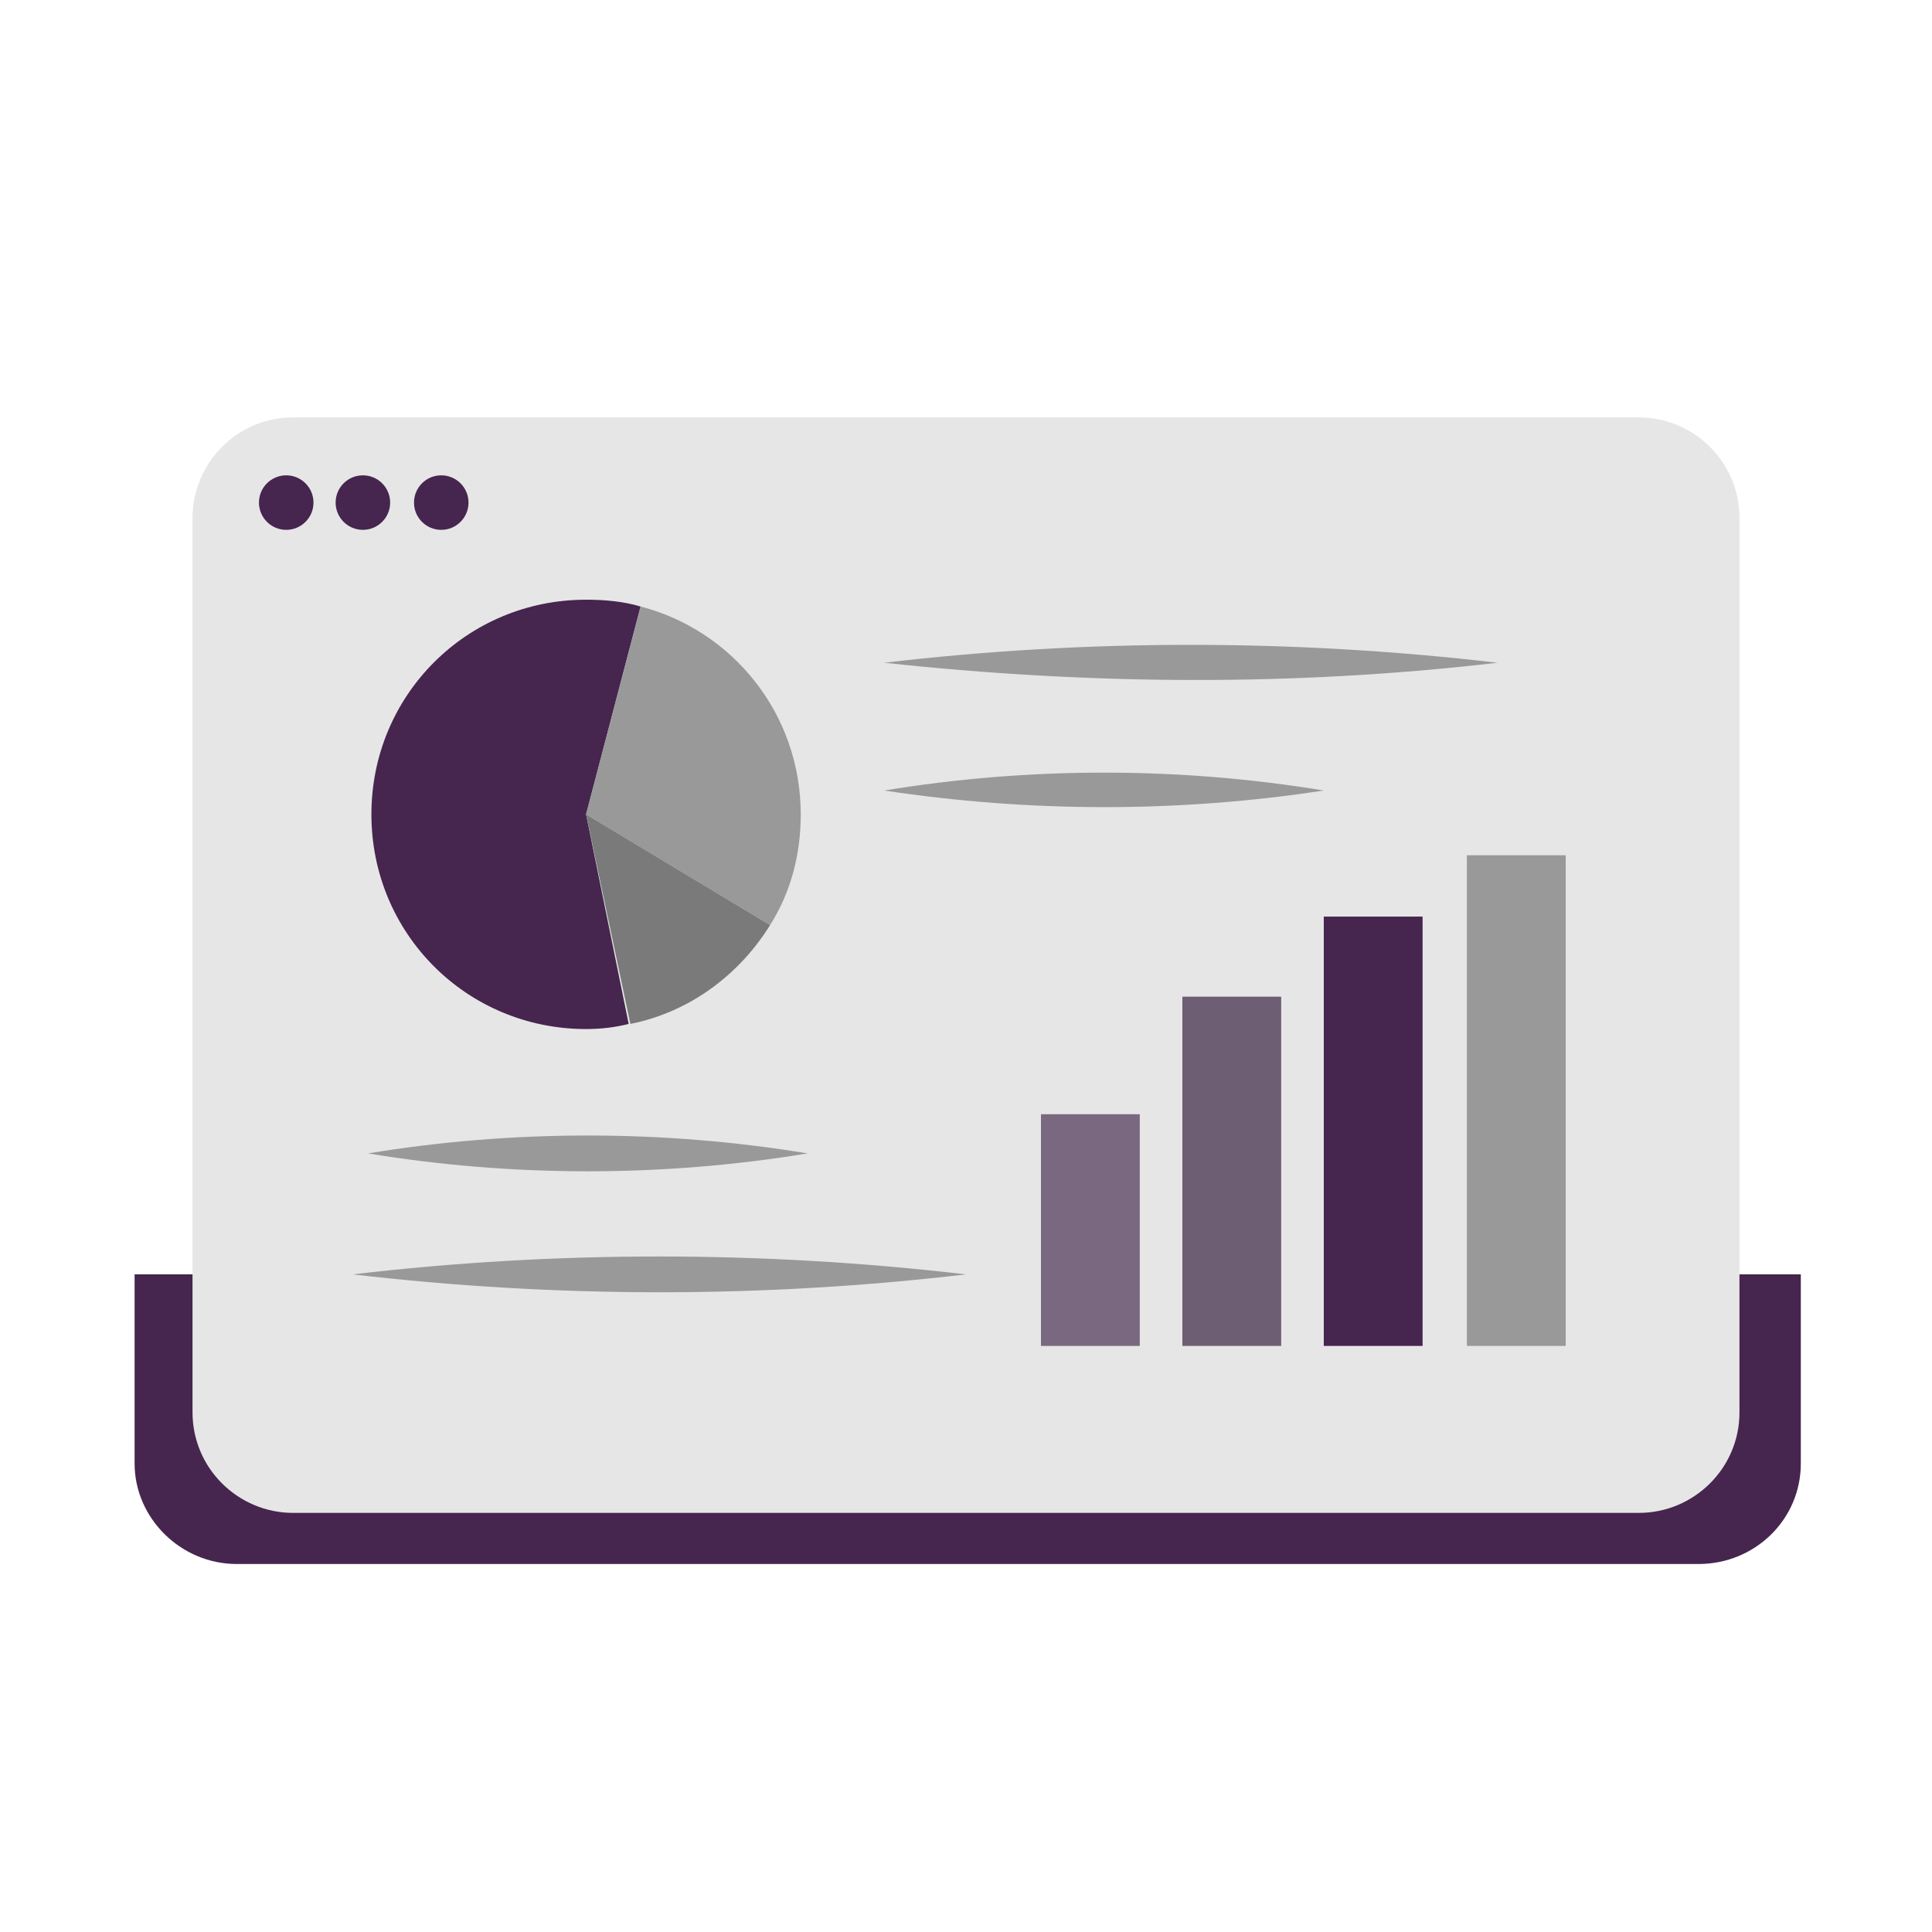 <?xml version="1.0" encoding="utf-8"?>
<!-- Generator: Adobe Illustrator 26.5.0, SVG Export Plug-In . SVG Version: 6.00 Build 0)  -->
<svg version="1.1" id="Laag_1" xmlns="http://www.w3.org/2000/svg" xmlns:xlink="http://www.w3.org/1999/xlink" x="0px" y="0px"
	 viewBox="0 0 113.4 113.4" style="enable-background:new 0 0 113.4 113.4;" xml:space="preserve">
<style type="text/css">
	.st0{fill:#46254F;}
	.st1{fill:none;stroke:#46254F;stroke-width:3;stroke-miterlimit:10;}
	.st2{fill:#FFFFFF;stroke:#46254F;stroke-width:3;stroke-miterlimit:10;}
	.st3{fill:none;stroke:#46254F;stroke-miterlimit:10;}
	.st4{fill:#34203D;}
	.st5{fill:#2C1C35;}
	.st6{fill:#2D1C35;}
	.st7{fill:#C6724C;}
	.st8{clip-path:url(#SVGID_00000096746524067621380500000006891316867979350177_);}
	.st9{fill:#AF5332;}
	.st10{fill:none;}
	.st11{fill:#51C185;}
	.st12{fill:#E5D2C7;}
	.st13{clip-path:url(#SVGID_00000031172313346659370350000009461100488131967648_);}
	.st14{fill:#F2E5DE;}
	.st15{fill:#3A2445;}
	.st16{clip-path:url(#SVGID_00000070824721225971018260000004287448815028191415_);}
	.st17{fill:#4CE593;}
	.st18{fill:#665270;}
	.st19{clip-path:url(#SVGID_00000097461654870670039060000003651890373015877283_);}
	.st20{clip-path:url(#SVGID_00000142144845436685752120000010129493997315641728_);}
	.st21{fill:#0295FF;}
	.st22{clip-path:url(#SVGID_00000001641479243510582380000007938357977439464584_);}
	.st23{fill:#F2F2F2;}
	.st24{fill:#C3BBC6;}
	.st25{clip-path:url(#SVGID_00000036970462649185909050000017340872664110448539_);}
	.st26{fill:#543D5E;}
	.st27{clip-path:url(#SVGID_00000067922652969540250090000000929217907338604713_);}
	.st28{clip-path:url(#SVGID_00000078728885715918272450000011283155384482742913_);}
	.st29{clip-path:url(#SVGID_00000023260486784619054650000009407776531499976859_);}
	.st30{fill:#C7724C;}
	.st31{clip-path:url(#SVGID_00000158026993727461854370000003232006505854285498_);}
	.st32{fill:#4B4668;}
	.st33{clip-path:url(#SVGID_00000160191162671276679080000001367768660451691665_);}
	.st34{fill:#999999;}
	.st35{fill:#C2BAC5;}
	.st36{fill:#F6F6F6;}
	.st37{fill:#45254E;}
	.st38{fill:#F1F1F1;}
	.st39{fill:#C6C6C6;}
	.st40{fill:#A6A0A9;}
	.st41{fill:#371C3D;}
	.st42{fill:#7A6880;}
	.st43{fill:#9D9D9C;}
	.st44{fill:#969099;}
	.st45{fill:#FFFFFF;}
	.st46{fill:none;stroke:#999999;stroke-width:3;stroke-miterlimit:10;}
	.st47{fill:#FFFFFF;stroke:#999999;stroke-width:3;stroke-miterlimit:10;}
	.st48{fill:#E6E6E6;}
	.st49{clip-path:url(#SVGID_00000025424898783794949970000015539630309792433581_);fill:#999999;}
	.st50{clip-path:url(#SVGID_00000131354415749103319850000017682112610549678517_);fill:#999999;}
	.st51{clip-path:url(#SVGID_00000080178867587625823900000013640069105055101846_);fill:#999999;}
	.st52{clip-path:url(#SVGID_00000122684162164711002070000006187344679346132132_);fill:#999999;}
	.st53{clip-path:url(#SVGID_00000047763637255530832860000010392245976128759231_);fill:#999999;}
	.st54{clip-path:url(#SVGID_00000114768847004162729490000008753245012444111509_);fill:#999999;}
	.st55{clip-path:url(#SVGID_00000029726359891664102680000013453634829715510969_);fill:#999999;}
	.st56{clip-path:url(#SVGID_00000174595088481919351570000004154897377725336244_);fill:#999999;}
	.st57{clip-path:url(#SVGID_00000137853593717324378430000017189437866473836735_);fill:#999999;}
	.st58{clip-path:url(#SVGID_00000031183745407719133830000012596019322439555488_);fill:#999999;}
	.st59{clip-path:url(#SVGID_00000128450457139315669550000001544604187712006786_);fill:#999999;}
	.st60{clip-path:url(#SVGID_00000060714700146573662850000009100749943251632036_);fill:#999999;}
	.st61{fill:#7A7A7A;}
	.st62{fill:#6A5B6F;}
	.st63{fill:none;stroke:#999999;stroke-miterlimit:10;}
	.st64{fill:none;stroke:#46254F;stroke-width:3;stroke-linecap:round;stroke-miterlimit:10;}
	.st65{fill:none;stroke:#999999;stroke-width:3;stroke-linecap:round;stroke-miterlimit:10;}
	.st66{fill:#FFFFFF;stroke:#E6E6E6;stroke-miterlimit:10;}
	.st67{fill:none;stroke:#999999;stroke-width:2;stroke-linecap:round;stroke-linejoin:round;stroke-miterlimit:10;}
	.st68{fill:none;stroke:#999999;stroke-width:2;stroke-linecap:round;stroke-miterlimit:10;}
	.st69{fill:none;stroke:#46254F;stroke-width:2;stroke-linecap:round;stroke-linejoin:round;stroke-miterlimit:10;}
	.st70{fill:none;stroke:#46254F;stroke-width:2;stroke-linecap:round;stroke-miterlimit:10;}
	.st71{fill:#E6E6E6;stroke:#999999;stroke-miterlimit:10;}
	.st72{fill:#E6E6E6;stroke:#46254F;stroke-miterlimit:10;}
	.st73{fill:#999999;stroke:#E6E6E6;stroke-miterlimit:10;}
	.st74{fill:#46254F;stroke:#E6E6E6;stroke-miterlimit:10;}
	.st75{clip-path:url(#SVGID_00000125605046422371174450000006361887379668986027_);fill:#E6E6E6;}
	.st76{clip-path:url(#SVGID_00000115485022433671792100000015626811085913559221_);fill:#E6E6E6;}
	.st77{clip-path:url(#SVGID_00000181055731830542985930000016048470153999207851_);fill:#E6E6E6;}
	.st78{clip-path:url(#SVGID_00000149367228423616124580000006387346176409576094_);fill:#E6E6E6;}
	.st79{clip-path:url(#SVGID_00000012470102458347943940000009094307441861897862_);fill:#E6E6E6;}
	.st80{clip-path:url(#SVGID_00000119796552988616079450000003912548172872466318_);fill:#E6E6E6;}
	.st81{clip-path:url(#SVGID_00000081644577824539465340000005947071233375161491_);fill:#E6E6E6;}
	.st82{clip-path:url(#SVGID_00000129923763122768983410000015555007085587292585_);fill:#E6E6E6;}
	.st83{clip-path:url(#SVGID_00000139981192980559048860000017230453454325106874_);fill:#E6E6E6;}
	.st84{clip-path:url(#SVGID_00000047042428043265271120000015791786530065110449_);fill:#E6E6E6;}
	.st85{clip-path:url(#SVGID_00000174599352175647544060000010295856596261302460_);fill:#999999;}
	.st86{clip-path:url(#SVGID_00000176003485265990354460000004633580063806122907_);fill:#999999;}
	.st87{fill:none;stroke:#999999;stroke-width:4;stroke-miterlimit:10;}
	.st88{fill:none;stroke:#46254F;stroke-width:4;stroke-miterlimit:10;}
	.st89{opacity:0.68;fill:#46254F;}
	.st90{clip-path:url(#SVGID_00000111880154729394734460000012602119120372866234_);}
	.st91{clip-path:url(#SVGID_00000162323588445335863190000009701011609265178527_);}
	.st92{clip-path:url(#SVGID_00000160161340463575421650000013052341228519820219_);}
	.st93{clip-path:url(#SVGID_00000032635933479558183410000012240856960443999146_);}
	.st94{clip-path:url(#SVGID_00000005987811308189778780000004169767639952867485_);}
	.st95{clip-path:url(#SVGID_00000155825461962582120970000008196726744843359145_);}
	.st96{fill:none;stroke:#FFFFFF;stroke-width:0.8;stroke-miterlimit:10;}
	.st97{clip-path:url(#SVGID_00000103228569653789136730000018138460230735061412_);}
	.st98{clip-path:url(#SVGID_00000103236726352481730480000010255122287048539307_);}
	.st99{clip-path:url(#SVGID_00000118379921857017886980000007032507200196517260_);fill:#999999;}
	.st100{clip-path:url(#SVGID_00000045577430025223697070000004355309669728874426_);fill:#46254F;}
	.st101{clip-path:url(#SVGID_00000057860691588976264310000016434612036788205759_);fill:#999999;}
	.st102{fill:none;stroke:#E6E6E6;stroke-miterlimit:10;}
	.st103{clip-path:url(#SVGID_00000046310434895838087620000008585319184383728780_);fill:#46254F;}
	.st104{clip-path:url(#SVGID_00000097487755017431327810000011832135809900631736_);fill:#999999;}
	.st105{clip-path:url(#SVGID_00000108989329198368120230000003094558089507015840_);fill:#999999;}
	.st106{clip-path:url(#SVGID_00000168091365214016114920000001158419872758882989_);fill:#46254F;}
	.st107{clip-path:url(#SVGID_00000051369614727082048340000008341725519891049369_);fill:#46254F;}
	.st108{clip-path:url(#SVGID_00000173147093030494342910000005393855077405120695_);fill:#46254F;}
	.st109{clip-path:url(#SVGID_00000142154533667206662280000001234938404735724981_);fill:#999999;}
	.st110{clip-path:url(#SVGID_00000112595740853011060350000015622652704930662058_);fill:#999999;}
	.st111{clip-path:url(#SVGID_00000147941896289879808710000016669868847979151745_);fill:#46254F;}
	.st112{clip-path:url(#SVGID_00000173847406918321256630000005844538527562150056_);fill:#46254F;}
	.st113{clip-path:url(#SVGID_00000070835081252054141550000011919753286483837625_);fill:#999999;}
	.st114{clip-path:url(#SVGID_00000054248324864787848390000018089943150443071126_);fill:#999999;}
	.st115{clip-path:url(#SVGID_00000057843632125804494470000013395835506108131491_);fill:#46254F;}
	.st116{clip-path:url(#SVGID_00000164503677261540150880000014928642017867814785_);fill:#7A6880;}
	.st117{clip-path:url(#SVGID_00000152265324141120458130000012295608235604876706_);fill:#46254F;}
	.st118{clip-path:url(#SVGID_00000083811161609515631100000014321672852246473914_);fill:#999999;}
	.st119{clip-path:url(#SVGID_00000103975769254587036510000000167736487503403430_);fill:#7A6880;}
	.st120{clip-path:url(#SVGID_00000020377390049121397120000014760730905221567386_);fill:#371C3D;}
	.st121{clip-path:url(#SVGID_00000163784942490331460290000005966919064730655917_);fill:#46254F;}
	.st122{fill:#7A6880;stroke:#46254F;stroke-miterlimit:10;}
	.st123{fill:#FAA90E;stroke:#46254F;stroke-miterlimit:10;}
	.st124{fill:#51C185;stroke:#46254F;stroke-miterlimit:10;}
	.st125{fill:#0295FF;stroke:#46254F;stroke-miterlimit:10;}
	.st126{fill:#D0C9D3;}
	.st127{fill:#6E5E74;}
	.st128{fill:#FF0357;}
	.st129{fill:#C41E4D;}
	.st130{fill:#897E8F;}
	.st131{clip-path:url(#SVGID_00000031915761618834947070000013884719188196444805_);fill:#999999;}
	.st132{clip-path:url(#SVGID_00000158008157341011070520000002772392263034575267_);fill:#8CC63F;}
	.st133{clip-path:url(#SVGID_00000102539332886072082660000013695039531323121280_);fill:#0071BC;}
	.st134{clip-path:url(#SVGID_00000049940146759834946950000007450429678695612334_);fill:#FBB03B;}
	.st135{opacity:0.34;fill:#F1F1F1;}
	.st136{fill:none;stroke:#7A6880;stroke-width:8;stroke-miterlimit:10;}
	.st137{fill:#E5D9EB;}
	.st138{fill:#FFFFFF;stroke:#46254F;stroke-miterlimit:10;}
	.st139{fill:#FFFFFF;stroke:#999999;stroke-miterlimit:10;}
	.st140{clip-path:url(#SVGID_00000051350572638342997720000005733187662573691264_);}
	.st141{clip-path:url(#SVGID_00000097479174814187811130000000747806340554783117_);}
	.st142{clip-path:url(#SVGID_00000168838307656463022700000016786175502681136560_);}
	.st143{clip-path:url(#SVGID_00000170983001743694824820000003829563292881382052_);}
	.st144{clip-path:url(#SVGID_00000145756997142075434700000016098486123832470670_);}
	.st145{clip-path:url(#SVGID_00000129199019427992711550000013224983104495149990_);}
	.st146{fill:none;stroke:#46254F;stroke-width:1.4;stroke-miterlimit:10;}
	.st147{fill:none;stroke:#999999;stroke-width:1.4;stroke-miterlimit:10;}
	.st148{fill:#FAA90E;}
	.st149{clip-path:url(#SVGID_00000047741571677059015430000003625374901239405497_);}
	.st150{clip-path:url(#SVGID_00000039134512391960702870000006168628001994091161_);}
	.st151{clip-path:url(#SVGID_00000180368836679383668710000005302971051490239120_);}
	.st152{clip-path:url(#SVGID_00000039834828191374265700000004127977302238771107_);}
	.st153{clip-path:url(#SVGID_00000024002125587591334520000000943540647063707316_);}
	.st154{clip-path:url(#SVGID_00000079480594454641402720000015723376500676903300_);}
	.st155{clip-path:url(#SVGID_00000096754705912626510820000009492720845042234802_);}
	.st156{clip-path:url(#SVGID_00000149371062474989493970000014632902589513631634_);}
	.st157{clip-path:url(#SVGID_00000137094339022327843960000017647810629522383009_);}
	.st158{clip-path:url(#SVGID_00000111163971110771387060000002605960597505495729_);}
	.st159{clip-path:url(#SVGID_00000104695098875215927900000011422782771289945779_);}
	.st160{clip-path:url(#SVGID_00000084526015868215683620000005098145308568227478_);}
	.st161{clip-path:url(#SVGID_00000042722893343223122610000005018027245313438089_);}
	.st162{clip-path:url(#SVGID_00000072959134802685058360000002929447491671413642_);}
	.st163{clip-path:url(#SVGID_00000129889254573936998370000006157605799584201652_);}
	.st164{clip-path:url(#SVGID_00000097482886011198003460000000802239845141616820_);}
	.st165{clip-path:url(#SVGID_00000093856273853743005820000016603564740381124250_);}
	.st166{clip-path:url(#SVGID_00000106835757738310145380000005619209612328685200_);}
	.st167{clip-path:url(#SVGID_00000165217248889136407570000002791188472550160035_);}
	.st168{clip-path:url(#SVGID_00000052080726142539840850000001689972216445477534_);}
	.st169{clip-path:url(#SVGID_00000057846865684676526320000005846909619508023449_);}
	.st170{clip-path:url(#SVGID_00000150783168870139933590000004384080401898175636_);}
	.st171{clip-path:url(#SVGID_00000054958780861192767690000001964014569205440385_);}
	.st172{clip-path:url(#SVGID_00000032633826227582793310000003960503116733859519_);}
	.st173{clip-path:url(#SVGID_00000075876937918730362610000005635710545863421370_);}
	.st174{clip-path:url(#SVGID_00000116942290181262104010000008413875848322224013_);}
	.st175{clip-path:url(#SVGID_00000169546106875011365360000004476301150949766575_);}
	.st176{clip-path:url(#SVGID_00000002364563490115522090000006203527767010019726_);}
	.st177{clip-path:url(#SVGID_00000130645809600506230610000015510556449583807661_);}
	.st178{clip-path:url(#SVGID_00000101812518610817808170000007957314238458862263_);}
	.st179{clip-path:url(#SVGID_00000052069131113879636020000004563675893693994417_);}
	.st180{clip-path:url(#SVGID_00000103949865867440184580000011267455717992758694_);}
	.st181{clip-path:url(#SVGID_00000083066761988818232720000003286078621299349391_);}
	.st182{clip-path:url(#SVGID_00000139258791685315243090000000492063065147940750_);}
	.st183{clip-path:url(#SVGID_00000052091042517163029340000015854625583305644163_);}
	.st184{clip-path:url(#SVGID_00000039133407946742611610000013122820757570075023_);}
	.st185{clip-path:url(#SVGID_00000175296657077297939310000003143175330315061921_);}
	.st186{clip-path:url(#SVGID_00000120539670379237310120000016634637574861831333_);}
	.st187{clip-path:url(#SVGID_00000117676599371731680890000011276771258568244881_);}
	.st188{clip-path:url(#SVGID_00000048469004845076659240000007451895511476973728_);}
	.st189{clip-path:url(#SVGID_00000037677364329755658860000003832054716996008096_);}
	.st190{clip-path:url(#SVGID_00000146479741723860507500000018232293598889733555_);}
	.st191{clip-path:url(#SVGID_00000024706204014928820520000011097550589870146702_);}
	.st192{clip-path:url(#SVGID_00000008109422977594936130000006889874468942002067_);}
	.st193{clip-path:url(#SVGID_00000018227298915181503190000017151020943144548024_);}
	.st194{clip-path:url(#SVGID_00000066511024654363322690000015939973457158060461_);}
	.st195{clip-path:url(#SVGID_00000171686356865701060160000018106183780752784035_);}
	.st196{clip-path:url(#SVGID_00000131341745396936914060000003936095689730454703_);}
	.st197{clip-path:url(#SVGID_00000130628390942376815290000011350488563816916902_);}
	.st198{clip-path:url(#SVGID_00000060749730566600719990000015272400852543589303_);}
	.st199{clip-path:url(#SVGID_00000106854937534975971170000015014673071460797372_);}
	.st200{clip-path:url(#SVGID_00000023983544764487360340000003933853008364545971_);}
	.st201{clip-path:url(#SVGID_00000183967387642961142270000015997980780846441613_);}
	.st202{clip-path:url(#SVGID_00000028316754223487660510000009734134170765936568_);}
	.st203{clip-path:url(#SVGID_00000178914115264993815450000009893346575474141071_);}
	.st204{clip-path:url(#SVGID_00000165232607576650568160000007665696397490622133_);}
	.st205{clip-path:url(#SVGID_00000126282687692071275760000002914672723663188115_);}
	.st206{clip-path:url(#SVGID_00000090982721827718870190000017054906433161132980_);}
	.st207{clip-path:url(#SVGID_00000055681843698757752240000004700744247804301202_);}
	.st208{clip-path:url(#SVGID_00000134223364023186235760000006342276631628014249_);}
	.st209{fill:none;stroke:#371C3D;stroke-width:3;stroke-miterlimit:10;}
	.st210{clip-path:url(#SVGID_00000152244973290095199330000008315972185795217307_);}
	.st211{clip-path:url(#SVGID_00000152235681499730325920000011066038465009745070_);}
	.st212{clip-path:url(#SVGID_00000121246006922526953430000011363976943841593787_);}
	.st213{clip-path:url(#SVGID_00000168090945584665426450000012490913315561904514_);}
	.st214{clip-path:url(#SVGID_00000024708532725885725640000008292702370634122126_);}
	.st215{clip-path:url(#SVGID_00000032621793340323284700000000286131496301945495_);}
	.st216{clip-path:url(#SVGID_00000082333966349361881890000009399965785826223528_);}
	.st217{clip-path:url(#SVGID_00000171719894893707204510000009326036453644343468_);}
	.st218{clip-path:url(#SVGID_00000021111043137266484610000009449975264477463478_);}
	.st219{clip-path:url(#SVGID_00000134225984539107237400000009312447761224145537_);}
	.st220{clip-path:url(#SVGID_00000145772451461907718440000005741792649113644979_);}
	.st221{clip-path:url(#SVGID_00000129183009078625755690000006138222892426572935_);}
	.st222{fill:none;stroke:#7A7A7A;stroke-width:3;stroke-miterlimit:10;}
	.st223{clip-path:url(#SVGID_00000134243003864132353790000002405477184218970506_);}
	.st224{clip-path:url(#SVGID_00000026121610841408169090000003483001260207711123_);}
	.st225{clip-path:url(#SVGID_00000159450306964522340790000007161629795785761920_);}
	.st226{clip-path:url(#SVGID_00000106845235269167996530000013891214614855465898_);}
	.st227{clip-path:url(#SVGID_00000124150262419535083150000010336860310956134291_);}
	.st228{clip-path:url(#SVGID_00000041287215641790512570000012419738976711879311_);}
	.st229{clip-path:url(#SVGID_00000129926509536948610020000012662666319114214052_);}
	.st230{clip-path:url(#SVGID_00000111888349691889326300000009160159746828778391_);}
	.st231{clip-path:url(#SVGID_00000076587351792096725050000003385629314082894001_);}
	.st232{clip-path:url(#SVGID_00000088130523832004044140000003504054972189038776_);}
	.st233{clip-path:url(#SVGID_00000160185825647189557700000010687073519885766540_);}
	.st234{clip-path:url(#SVGID_00000036963572870513691420000008737043175452498621_);}
	.st235{clip-path:url(#SVGID_00000085944097477921548990000003723372049645456058_);}
	.st236{clip-path:url(#SVGID_00000069393628385093768610000001137121478782491572_);}
	.st237{clip-path:url(#SVGID_00000004540020132710939680000004923853799046958748_);}
	.st238{clip-path:url(#SVGID_00000078028315112331706060000013587172742725344186_);}
	.st239{clip-path:url(#SVGID_00000065759209924486421240000004095884919972138916_);}
	.st240{clip-path:url(#SVGID_00000142884626724269281110000013525435378021546123_);}
	.st241{clip-path:url(#SVGID_00000173876685923966295430000016909000282846555540_);}
	.st242{clip-path:url(#SVGID_00000127028372114619526650000017639916511340970881_);}
	.st243{clip-path:url(#SVGID_00000045615791641021838570000005657243671577447846_);}
	.st244{clip-path:url(#SVGID_00000104685752643543149790000017159844512994344849_);}
	.st245{clip-path:url(#SVGID_00000093175466568200697860000007061667747630699418_);}
	.st246{clip-path:url(#SVGID_00000168796177697572862890000006628807400431803804_);}
	.st247{clip-path:url(#SVGID_00000018212194422640358020000010212910827854963109_);}
	.st248{clip-path:url(#SVGID_00000183235006928001730410000011529308262704841658_);}
	.st249{clip-path:url(#SVGID_00000109722395306147627870000016932022015564378038_);}
	.st250{clip-path:url(#SVGID_00000049933964884413342090000002870601434171635383_);fill:#51C185;}
	.st251{clip-path:url(#SVGID_00000157273943427824050550000018030955675986857860_);}
	.st252{clip-path:url(#SVGID_00000084491174926246434320000001492433179521525135_);}
	.st253{clip-path:url(#SVGID_00000137097896375762117790000005843054929153965717_);}
	.st254{clip-path:url(#SVGID_00000168827397370357605290000007062701064705664935_);}
	.st255{clip-path:url(#SVGID_00000067215642778613671720000017421249619506280105_);}
	.st256{clip-path:url(#SVGID_00000158707312329332198770000001840191593323109268_);}
	.st257{clip-path:url(#SVGID_00000026157762708599397860000007715307749330992812_);}
	.st258{clip-path:url(#SVGID_00000093145396679583481510000011374532480748511148_);}
	.st259{clip-path:url(#SVGID_00000152229605801598107360000015037193462149649082_);}
	.st260{clip-path:url(#SVGID_00000086691703615395354190000017421859573147337648_);}
	.st261{clip-path:url(#SVGID_00000109710582615243104320000004467267508831782789_);}
	.st262{clip-path:url(#SVGID_00000181050608125325238890000002805706775846527107_);}
	.st263{fill:#E6007E;}
	.st264{fill:#A75D43;}
	.st265{fill:url(#man_1_Orginal_1-4_00000016070397830732793300000009194548539846365323_);}
	.st266{fill:#8A7E91;}
	.st267{clip-path:url(#SVGID_00000031907925624790629930000003635469581712572300_);}
	.st268{clip-path:url(#SVGID_00000047750183961261445970000018304048276570055590_);}
	.st269{fill:#9D90A3;}
	.st270{clip-path:url(#SVGID_00000071519647109739938900000009254476712164697770_);}
	.st271{clip-path:url(#SVGID_00000063601059327058231730000002273316514879559599_);}
	.st272{clip-path:url(#SVGID_00000078766068991561016500000009160904282959912626_);}
	.st273{clip-path:url(#SVGID_00000080891186167424417670000001897441641262250418_);}
	.st274{clip-path:url(#SVGID_00000069371671360859897690000001708505107263052696_);}
	.st275{clip-path:url(#SVGID_00000171688460869030588000000012289614256576607619_);}
	.st276{clip-path:url(#SVGID_00000160880747079433069760000009229799080000571052_);}
	.st277{clip-path:url(#SVGID_00000016058098158333241110000016557070149341776301_);}
	.st278{clip-path:url(#SVGID_00000018938818570578471680000009511749321359741347_);}
	.st279{clip-path:url(#SVGID_00000152247157432761410770000008256793609788958368_);}
	.st280{clip-path:url(#SVGID_00000018205527741906921110000016300331136814025631_);}
	.st281{clip-path:url(#SVGID_00000091698442211551093470000006800800567287690369_);}
	.st282{clip-path:url(#SVGID_00000014619357294434367520000016709429613971089293_);}
	.st283{clip-path:url(#SVGID_00000075157284831736756470000012578604992185403547_);}
	.st284{clip-path:url(#SVGID_00000170976154113623781680000005531057659842721470_);}
	.st285{clip-path:url(#SVGID_00000054949557637817220720000004230578967001641873_);}
	.st286{clip-path:url(#SVGID_00000142138955310052705910000008890462498035786378_);}
	.st287{clip-path:url(#SVGID_00000118388789882647301360000009688898749053500065_);}
	.st288{clip-path:url(#SVGID_00000182500506272880688990000015426943080918070206_);}
	.st289{clip-path:url(#SVGID_00000144312722013375595580000015645825308382200724_);}
	.st290{clip-path:url(#SVGID_00000031920537956625065360000015910684450218425790_);}
	.st291{clip-path:url(#SVGID_00000048489757530101935590000000705320983704285826_);}
	.st292{clip-path:url(#SVGID_00000014630879265400544620000006306106292630241167_);}
	.st293{clip-path:url(#SVGID_00000168111572968978276620000010916128086571634049_);}
	.st294{clip-path:url(#SVGID_00000074423439014471080460000009547581457978160001_);}
	.st295{clip-path:url(#SVGID_00000116206191112213198840000003251739022988028293_);}
	.st296{clip-path:url(#SVGID_00000053502781655371546710000012360495047210052255_);}
	.st297{clip-path:url(#SVGID_00000033363339016935100540000011194471203696357548_);}
	.st298{clip-path:url(#SVGID_00000155856681583920052070000013898781319440893842_);}
	.st299{clip-path:url(#SVGID_00000013908093974591868650000015369486674244060080_);}
	.st300{clip-path:url(#SVGID_00000162338502616045404490000002213929605618681777_);}
	.st301{clip-path:url(#SVGID_00000125574904514427973560000006859967692036827049_);}
	.st302{clip-path:url(#SVGID_00000005247296288733522060000012666026293369163411_);}
	.st303{clip-path:url(#SVGID_00000145017126188879610410000014528310935949130880_);}
	.st304{clip-path:url(#SVGID_00000073692473286997089840000001750087939159363254_);}
	.st305{clip-path:url(#SVGID_00000146458796010464820360000004818206688945019309_);}
	.st306{clip-path:url(#SVGID_00000145748949111159399120000013056665552776470457_);}
	.st307{clip-path:url(#SVGID_00000086657634022208299310000013257190491215957895_);}
	.st308{clip-path:url(#SVGID_00000101075981595114993160000017597789192172579972_);}
	.st309{clip-path:url(#SVGID_00000175284236987556207210000017598902335169744790_);}
	.st310{clip-path:url(#SVGID_00000177470370984179514630000001595479911393673643_);}
	.st311{clip-path:url(#SVGID_00000171691373259650253420000011403749034077302409_);}
	.st312{clip-path:url(#SVGID_00000030458037122346283800000007917057266927618732_);}
	.st313{clip-path:url(#SVGID_00000168813357153745362290000012237087265672980099_);}
	.st314{clip-path:url(#SVGID_00000062170367616255924990000015126319722539782296_);}
	.st315{clip-path:url(#SVGID_00000065058760433703882580000013213192680909643173_);}
	.st316{clip-path:url(#SVGID_00000008115216657260842580000004045607886534363814_);}
	.st317{clip-path:url(#SVGID_00000173149996967480771440000002564789467055760541_);}
	.st318{clip-path:url(#SVGID_00000065770308958360802620000006321171010900431000_);}
	.st319{clip-path:url(#SVGID_00000086654126034092437190000000701989389323793075_);}
	.st320{clip-path:url(#SVGID_00000147211952150630364910000000315311593310458028_);}
	.st321{clip-path:url(#SVGID_00000165225003018543949120000004236155169204173747_);}
	.st322{clip-path:url(#SVGID_00000103974494724401806660000004332801410490596495_);}
	.st323{clip-path:url(#SVGID_00000147185097434267820740000009878755094189456045_);}
	.st324{clip-path:url(#SVGID_00000097472397786619171320000015273008660746268066_);}
	.st325{clip-path:url(#SVGID_00000127007816766041178470000016079886563135432354_);}
	.st326{clip-path:url(#SVGID_00000170266528257333187570000001075288974401267078_);}
	.st327{clip-path:url(#SVGID_00000079479527995768166800000008965020649987116682_);}
	.st328{clip-path:url(#SVGID_00000116225355802643824900000008943151751089313160_);}
	.st329{clip-path:url(#SVGID_00000065753303179046813990000008094898700657771137_);}
	.st330{clip-path:url(#SVGID_00000052808285675982373110000012662514048054327941_);}
	.st331{clip-path:url(#SVGID_00000096777169137486182660000009170460230649780109_);}
	.st332{clip-path:url(#SVGID_00000062881458499759926410000001202463867823158157_);}
	.st333{clip-path:url(#SVGID_00000121958228911849846790000015217230399376954798_);}
	.st334{clip-path:url(#SVGID_00000017476381419158928440000004269679122236420268_);}
	.st335{clip-path:url(#SVGID_00000168815137554042629650000017264755245834404022_);}
	.st336{clip-path:url(#SVGID_00000010300042442466028560000016110988343093963909_);}
	.st337{clip-path:url(#SVGID_00000024713056494539546480000009831026405831302282_);}
	.st338{clip-path:url(#SVGID_00000137818318787440664980000005625233834789624708_);}
	.st339{clip-path:url(#SVGID_00000088816701229089097400000014128139116954348702_);}
	.st340{clip-path:url(#SVGID_00000016037546194503886490000001314008262711394181_);}
	.st341{clip-path:url(#SVGID_00000127750751942650881900000004025204038660595635_);}
	.st342{clip-path:url(#SVGID_00000036237296363674693500000007112569609162887867_);}
	.st343{clip-path:url(#SVGID_00000023993785080883668450000016240031472125469848_);}
	.st344{clip-path:url(#SVGID_00000036217356155151507440000008178353434243328670_);}
	.st345{clip-path:url(#SVGID_00000095297134625940733080000010183201554659757187_);}
	.st346{clip-path:url(#SVGID_00000096778342216840428650000006375650688587279283_);}
	.st347{clip-path:url(#SVGID_00000060748314161100251190000017258004958894324911_);}
	.st348{clip-path:url(#SVGID_00000014616329791284145580000017330608821663873922_);}
	.st349{clip-path:url(#SVGID_00000133487339103960373690000004542677231694735504_);}
	.st350{clip-path:url(#SVGID_00000114061885085927885320000010044826356904549560_);}
	.st351{clip-path:url(#SVGID_00000148654568390750694810000007850761462268836228_);}
	.st352{clip-path:url(#SVGID_00000140713632125051805700000001267158777960919943_);}
	.st353{fill:#2D2E83;stroke:#FFFFFF;stroke-width:2;stroke-linecap:round;stroke-linejoin:round;stroke-miterlimit:10;}
	.st354{clip-path:url(#SVGID_00000005987379699083076680000018383280413092831166_);}
	.st355{clip-path:url(#SVGID_00000139273454779447758390000015507568510825450152_);}
	.st356{clip-path:url(#SVGID_00000099640673610062960090000000817232334850008974_);}
	.st357{clip-path:url(#SVGID_00000072990523473871075760000004686773685517702791_);}
	.st358{clip-path:url(#SVGID_00000165220083601877493830000009623823411076134533_);}
	.st359{clip-path:url(#SVGID_00000016779074143026669830000015263620401047952566_);}
	.st360{clip-path:url(#SVGID_00000002374014978020494300000010894217180860611486_);}
	.st361{clip-path:url(#SVGID_00000057142190036962696390000009679947816687402155_);}
	.st362{clip-path:url(#SVGID_00000121991167156684190670000003135946612468023985_);}
	.st363{clip-path:url(#SVGID_00000093166276916668071910000001644225565232685196_);}
	.st364{clip-path:url(#SVGID_00000039106284397204343810000003368675202714335919_);}
	.st365{clip-path:url(#SVGID_00000031923412319052428310000002890250491270097538_);}
	.st366{clip-path:url(#SVGID_00000099661384295604936110000000970502100478976150_);}
	.st367{clip-path:url(#SVGID_00000114060123924258158330000000680207403483144086_);}
	.st368{clip-path:url(#SVGID_00000175283562679358441090000015722476575923232682_);}
	.st369{clip-path:url(#SVGID_00000018916902487973084870000015204100073960363422_);}
	.st370{clip-path:url(#SVGID_00000067937749238947861300000004226500701011901348_);}
	.st371{clip-path:url(#SVGID_00000084507846661282260520000006909742040511665067_);}
	.st372{clip-path:url(#SVGID_00000147937220283417350190000017520965945517781927_);}
	.st373{clip-path:url(#SVGID_00000044140532468236798530000004742954905069159347_);}
	.st374{clip-path:url(#SVGID_00000145018543549935780100000004082072272089944204_);}
	.st375{clip-path:url(#SVGID_00000126297621793411256370000005563575862838639262_);}
	.st376{clip-path:url(#SVGID_00000116203061183011827750000018141309871245953450_);}
	.st377{clip-path:url(#SVGID_00000003073453785879849230000014487821029356413097_);}
	.st378{clip-path:url(#SVGID_00000035528450719370884980000000743939219578195616_);}
	.st379{clip-path:url(#SVGID_00000175287447541908105690000001975129945521766807_);}
	.st380{clip-path:url(#SVGID_00000180360176032185851040000001710732553655670959_);}
	.st381{clip-path:url(#SVGID_00000167385908254120309500000017235604486989635488_);}
	.st382{clip-path:url(#SVGID_00000115493972670162617880000011732449590860844211_);}
	.st383{clip-path:url(#SVGID_00000139278754786764049910000002439887142765513381_);}
	.st384{clip-path:url(#SVGID_00000006670827520373426650000005424925912509451191_);}
	.st385{clip-path:url(#SVGID_00000078730891089469177200000010314401270896312217_);}
	.st386{clip-path:url(#SVGID_00000042732578271972354000000001076939734419647655_);}
	.st387{clip-path:url(#SVGID_00000014621142248518028250000015387199328611413142_);}
	.st388{clip-path:url(#SVGID_00000043450733031131105300000014100384101994401191_);}
	.st389{clip-path:url(#SVGID_00000028309994707192193700000006935419167506597536_);}
	.st390{clip-path:url(#SVGID_00000121251927812409005190000008737129262371487661_);}
	.st391{clip-path:url(#SVGID_00000067945249458750125980000011055984681544460223_);}
	.st392{clip-path:url(#SVGID_00000123430961109341892800000000520938614335989439_);}
	.st393{clip-path:url(#SVGID_00000002383737042469578160000002428016851016945566_);}
	.st394{fill:none;stroke:#999999;stroke-linecap:round;stroke-linejoin:round;stroke-miterlimit:10;}
	.st395{clip-path:url(#SVGID_00000116944055817318991600000006087707459006758556_);}
	.st396{clip-path:url(#SVGID_00000080168552484917816650000012388497103151920563_);}
	.st397{clip-path:url(#SVGID_00000039111477347758183890000012910586739402238638_);}
	.st398{clip-path:url(#SVGID_00000081615521121464991830000004582430550221767324_);}
	.st399{clip-path:url(#SVGID_00000072258440672884436220000009804189590575907204_);}
	.st400{clip-path:url(#SVGID_00000106865272962426957330000015809097032970824067_);}
	.st401{clip-path:url(#SVGID_00000162331722127552173300000016029217181392883877_);}
	.st402{clip-path:url(#SVGID_00000062875277670048005480000015799026964851138972_);}
	.st403{clip-path:url(#SVGID_00000076597339917598042690000018095745783950873006_);}
	.st404{clip-path:url(#SVGID_00000133500698477961925530000013113944155081803699_);}
	.st405{clip-path:url(#SVGID_00000098220172694944975860000000878053876039432075_);}
	.st406{clip-path:url(#SVGID_00000107583019373951575540000002931937784776070828_);}
	.st407{clip-path:url(#SVGID_00000063613288522375006490000014388669770528468648_);}
	.st408{clip-path:url(#SVGID_00000040535820040239791090000017832596884241069712_);}
	.st409{clip-path:url(#SVGID_00000092424110140653269170000012946532146344130736_);}
	.st410{clip-path:url(#SVGID_00000132807076741869966940000006760694528789021872_);}
	.st411{clip-path:url(#SVGID_00000041288907249260894590000005283538542995220099_);}
	.st412{clip-path:url(#SVGID_00000059997350365521751510000000381736995317494947_);}
	.st413{clip-path:url(#SVGID_00000044890337473403531630000003106740129219205558_);fill:#999999;}
	.st414{clip-path:url(#SVGID_00000157267630801297842260000008893573433822638244_);fill:#999999;}
	.st415{clip-path:url(#SVGID_00000010271395260035046380000012540603247088081302_);fill:#999999;}
	.st416{clip-path:url(#SVGID_00000060002498739504619000000011754799930128884153_);fill:#999999;}
	.st417{clip-path:url(#SVGID_00000070808316586121271610000005553738787020574897_);fill:#999999;}
	.st418{clip-path:url(#SVGID_00000127020961988513426860000009060996118724001974_);fill:#999999;}
	.st419{clip-path:url(#SVGID_00000147180851447858610860000010347011581862538375_);fill:#999999;}
	.st420{clip-path:url(#SVGID_00000028302174250198519770000013345704148963373971_);fill:#46254F;}
	.st421{clip-path:url(#SVGID_00000034082396596127005480000017868166981058756258_);fill:#46254F;}
	.st422{clip-path:url(#SVGID_00000098911047461507954710000014425980138480497298_);fill:#46254F;}
	.st423{clip-path:url(#SVGID_00000163757529163434427190000011298168235891774388_);fill:#46254F;}
	.st424{clip-path:url(#SVGID_00000043454108202492019950000015815101148991458712_);fill:#46254F;}
	.st425{clip-path:url(#SVGID_00000140734484855097763220000008155678912837919907_);fill:#46254F;}
	.st426{clip-path:url(#SVGID_00000176740006498309065640000008571904947624459929_);fill:#46254F;}
	.st427{fill:#FDFEFE;}
	.st428{fill:#69A6F6;}
	.st429{fill:#FEFEFE;}
	.st430{clip-path:url(#SVGID_00000143586679487474962020000007319910826455238064_);}
	.st431{clip-path:url(#SVGID_00000016753466133422595290000003386045168038887848_);}
	.st432{clip-path:url(#SVGID_00000168839164553151570080000011550560570696084912_);}
	.st433{clip-path:url(#SVGID_00000060715254926810233520000013674004709327126196_);fill:#999999;}
	.st434{fill:none;stroke:#46254F;stroke-linecap:round;stroke-miterlimit:10;}
	.st435{fill:none;stroke:#999999;stroke-linecap:round;stroke-miterlimit:10;}
	.st436{opacity:0.2;fill:#51C185;}
	.st437{opacity:0.2;fill:#FF0357;}
	.st438{fill:#FF0357;stroke:#46254F;stroke-miterlimit:10;}
	.st439{opacity:0.2;fill:#FAA90E;}
	.st440{opacity:0.2;fill:#999999;}
	.st441{fill:#999999;stroke:#46254F;stroke-miterlimit:10;}
	.st442{clip-path:url(#SVGID_00000072959305201050465760000001119451418921895829_);}
	.st443{clip-path:url(#SVGID_00000060016072284168185370000009284213776686660518_);}
</style>
<g>
	<path class="st0" d="M7.9,85.9c0,3.2,2.7,5.9,6,5.9h85.8c3.3,0,6-2.6,6-5.9V74.8H7.9V85.9z"/>
</g>
<path class="st48" d="M96.2,88.8h-79c-3.2,0-5.9-2.6-5.9-5.9V30.4c0-3.2,2.6-5.9,5.9-5.9h79c3.2,0,5.9,2.6,5.9,5.9v52.5
	C102.1,86.2,99.4,88.8,96.2,88.8z"/>
<rect x="61.1" y="65.4" class="st42" width="5.8" height="13.6"/>
<rect x="69.4" y="58.5" class="st127" width="5.8" height="20.5"/>
<rect x="77.7" y="53.8" class="st0" width="5.8" height="25.2"/>
<rect x="86.1" y="50.2" class="st34" width="5.8" height="28.8"/>
<g>
	<path class="st0" d="M37.6,35.6c-1-0.3-2.1-0.4-3.2-0.4c-7,0-12.6,5.6-12.6,12.6c0,7,5.6,12.6,12.6,12.6c0.9,0,1.7-0.1,2.5-0.3
		l-2.5-12.3L37.6,35.6z"/>
	<path class="st34" d="M45.2,54.3c1.2-1.9,1.8-4.1,1.8-6.5c0-5.9-4-10.8-9.4-12.2l-3.2,12.2L45.2,54.3z"/>
	<path class="st61" d="M45.2,54.3l-10.8-6.5L37,60.1C40.5,59.4,43.4,57.2,45.2,54.3z"/>
</g>
<g>
	<path class="st34" d="M51.9,38.9c11.9-1.4,24-1.4,36,0C75.9,40.3,63.9,40.2,51.9,38.9L51.9,38.9z"/>
</g>
<g>
	<path class="st34" d="M20.7,74.8c11.9-1.4,24-1.4,36,0C44.8,76.2,32.7,76.2,20.7,74.8L20.7,74.8z"/>
</g>
<g>
	<path class="st34" d="M51.9,46.4c8.5-1.4,17.3-1.4,25.8,0C69.2,47.7,60.5,47.7,51.9,46.4L51.9,46.4z"/>
</g>
<g>
	<path class="st34" d="M21.6,67.7c8.5-1.4,17.3-1.4,25.8,0C38.9,69.1,30.1,69.1,21.6,67.7L21.6,67.7z"/>
</g>
<g>
	<circle class="st0" cx="16.8" cy="29.5" r="1.6"/>
	<circle class="st0" cx="21.3" cy="29.5" r="1.6"/>
	<circle class="st0" cx="25.9" cy="29.5" r="1.6"/>
</g>
</svg>

